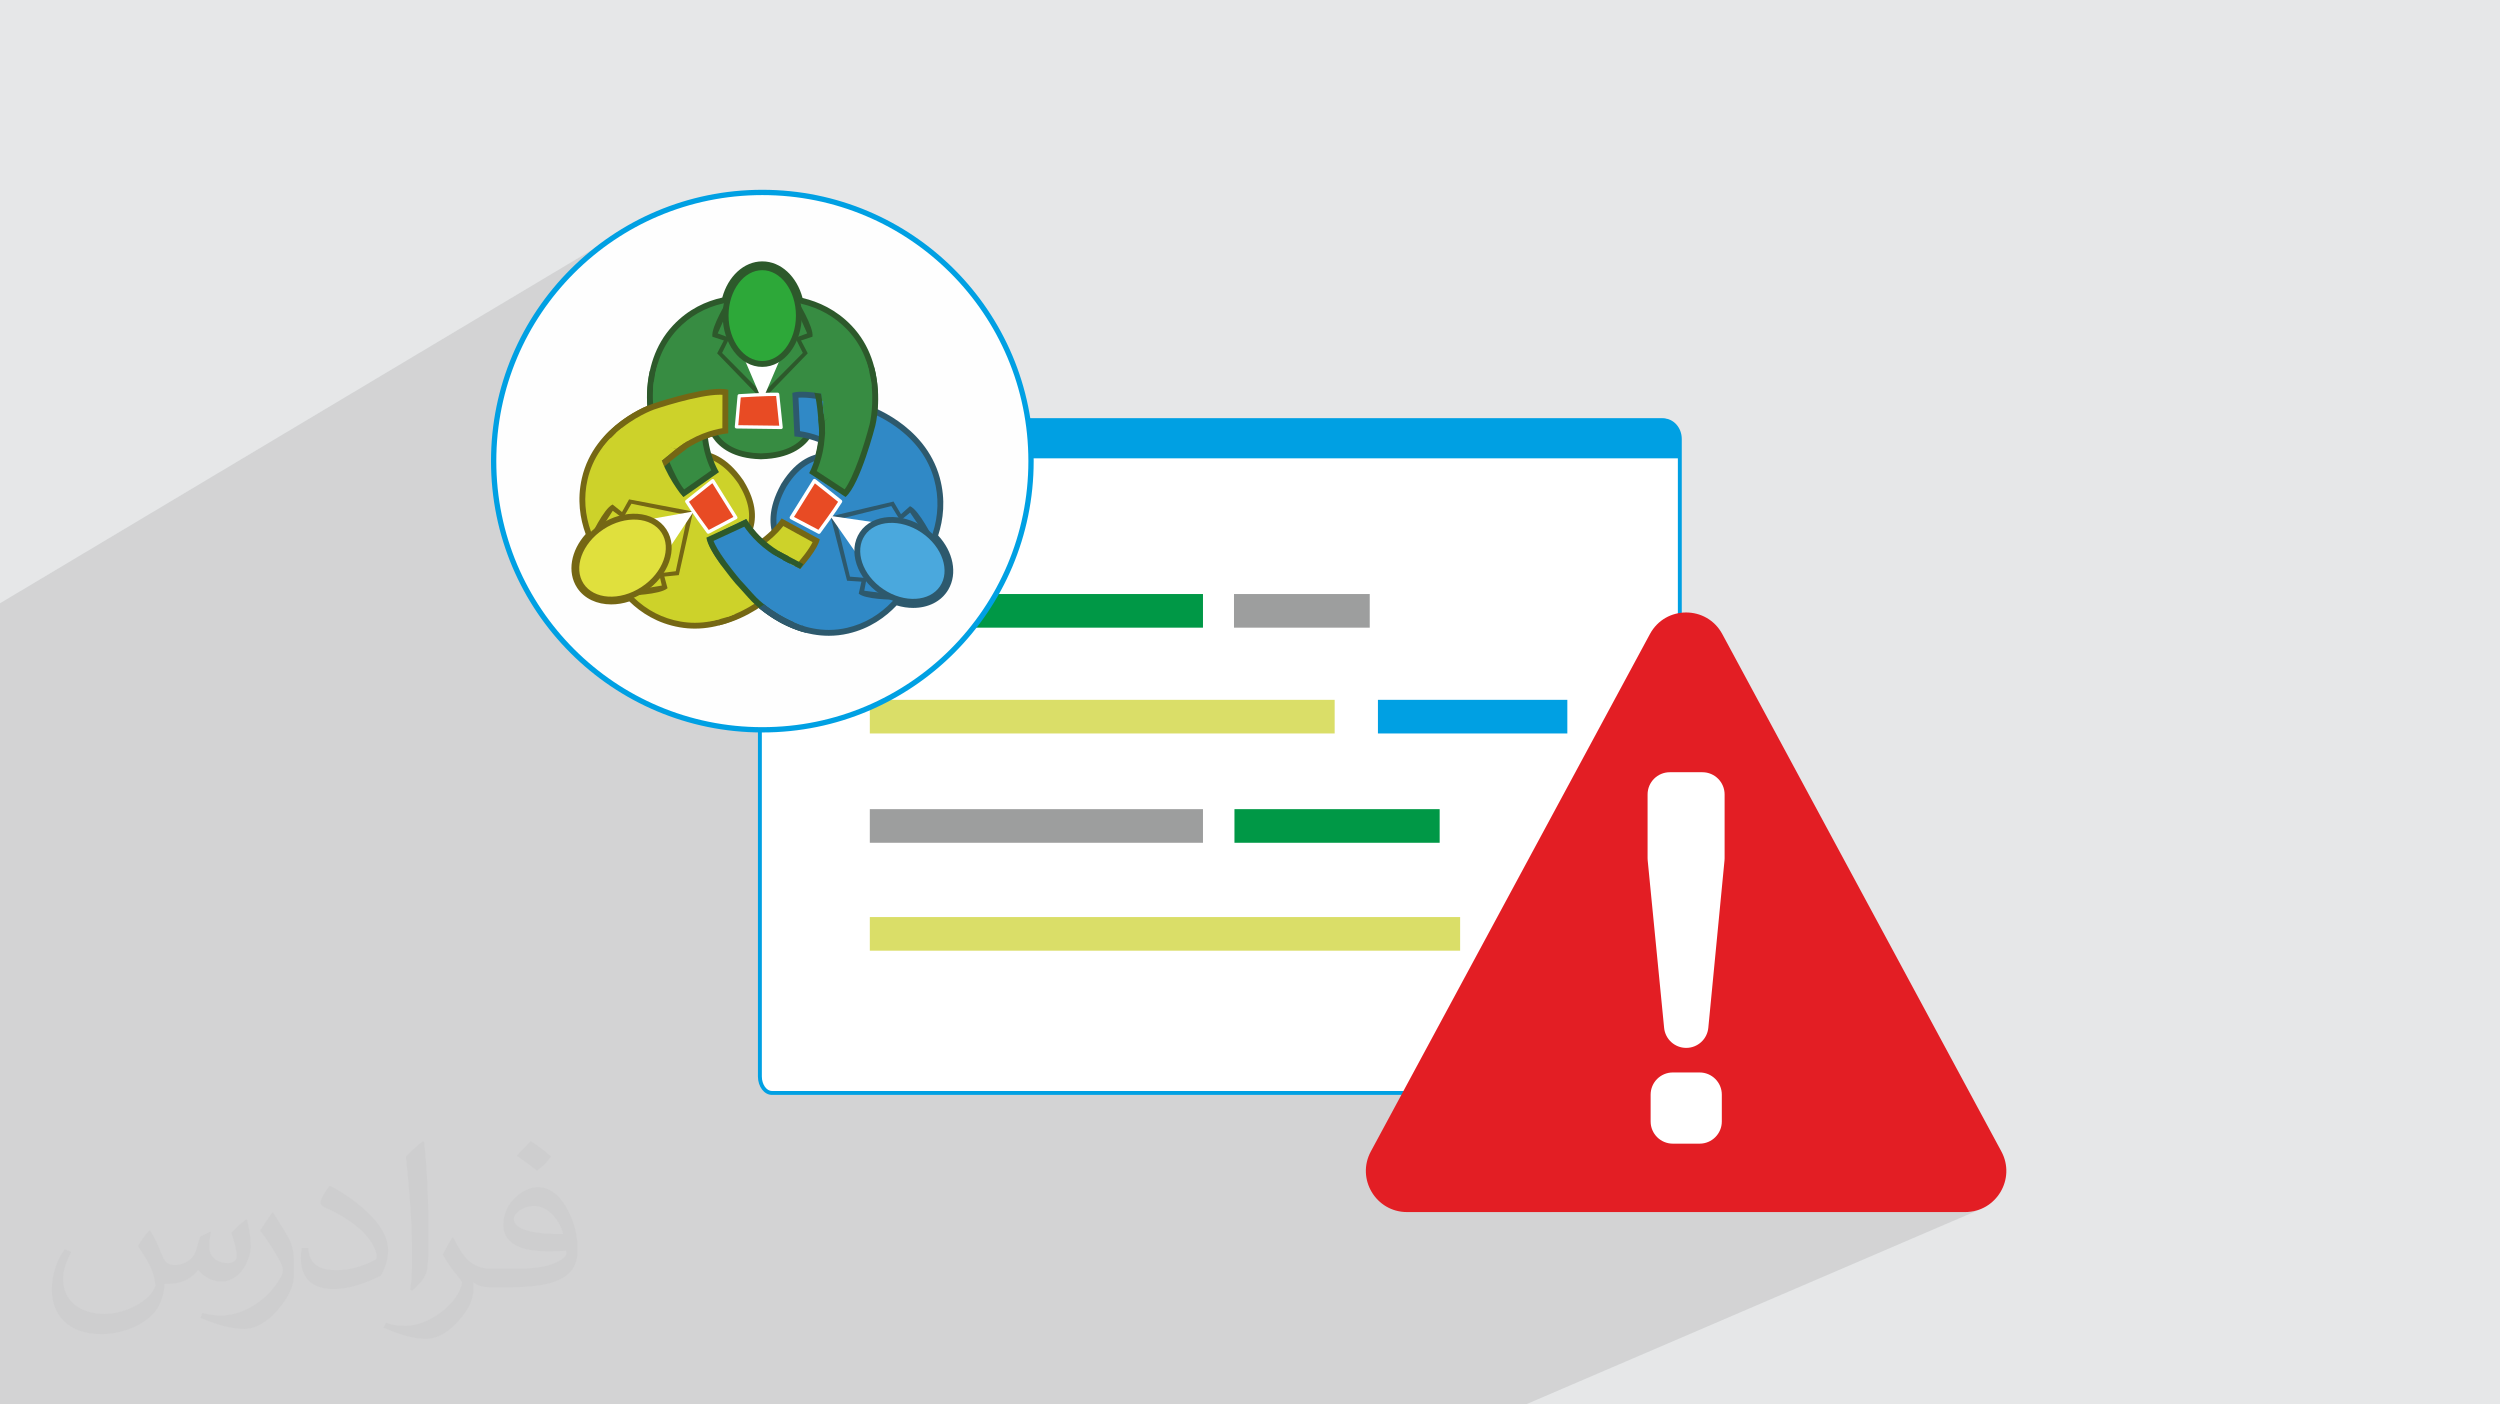 <?xml version="1.0" encoding="UTF-8"?>
<!DOCTYPE svg PUBLIC "-//W3C//DTD SVG 1.1//EN" "http://www.w3.org/Graphics/SVG/1.1/DTD/svg11.dtd">
<!-- Creator: CorelDRAW 2020 (64-Bit) -->
<svg xmlns="http://www.w3.org/2000/svg" xml:space="preserve" width="94.192mm" height="52.917mm" version="1.1" style="shape-rendering:geometricPrecision; text-rendering:geometricPrecision; image-rendering:optimizeQuality; fill-rule:evenodd; clip-rule:evenodd"
viewBox="0 0 9404.92 5283.66"
 xmlns:xlink="http://www.w3.org/1999/xlink"
 xmlns:xodm="http://www.corel.com/coreldraw/odm/2003">
 <defs>
  <style type="text/css">
   <![CDATA[
    .str0 {stroke:#00A0E3;stroke-width:19.97;stroke-miterlimit:22.926}
    .fil13 {fill:none}
    .fil12 {fill:#FEFEFE}
    .fil10 {fill:#9D9E9E}
    .fil7 {fill:#9D9E9E}
    .fil9 {fill:#00A0E3}
    .fil6 {fill:#009846}
    .fil24 {fill:#2D596D}
    .fil25 {fill:#3089C6}
    .fil8 {fill:#DADE68}
    .fil0 {fill:#E6E7E8}
    .fil5 {fill:#FEFEFE;fill-rule:nonzero}
    .fil11 {fill:#E31E24;fill-rule:nonzero}
    .fil4 {fill:#00A0E3;fill-rule:nonzero}
    .fil17 {fill:#2D592B;fill-rule:nonzero}
    .fil20 {fill:#2D596D;fill-rule:nonzero}
    .fil18 {fill:#2DA839;fill-rule:nonzero}
    .fil19 {fill:#3089C6;fill-rule:nonzero}
    .fil16 {fill:#378C42;fill-rule:nonzero}
    .fil21 {fill:#4AA8DD;fill-rule:nonzero}
    .fil15 {fill:#756714;fill-rule:nonzero}
    .fil14 {fill:#CDD22A;fill-rule:nonzero}
    .fil22 {fill:#E0E03D;fill-rule:nonzero}
    .fil23 {fill:#E84B24;fill-rule:nonzero}
    .fil3 {fill:white;fill-rule:nonzero}
    .fil2 {fill:#373435;fill-opacity:0.031}
    .fil1 {fill:#2B2A29;fill-opacity:0.102}
   ]]>
  </style>
 </defs>
 <g id="Layer_x0020_1">
  <polygon class="fil0" points="-0,0 9404.92,0 9404.92,5283.66 -0,5283.66 "/>
  <polygon class="fil1" points="367.46,5283.66 342.4,5283.66 300.97,5283.66 78.24,5283.66 17.6,5283.66 -0,5283.66 -0,5254.23 -0,5182.86 -0,5118.32 -0,5006.23 -0,4972.11 -0,4909.96 -0,4896.94 -0,4833.7 -0,4749.31 -0,4723.36 -0,4665.9 -0,4612.23 -0,4404.57 -0,4375.52 -0,4163 -0,4151.8 -0,4151.09 -0,4143.48 -0,4140.45 -0,4139.76 -0,4135.61 -0,4131.28 -0,4128.43 -0,4124.17 -0,4122.03 -0,4117.01 -0,4110.7 -0,4102.23 -0,4099.28 -0,4098.08 -0,4094.24 -0,4092.22 -0,4090.84 -0,4085.07 -0,4080.61 -0,4079.49 -0,4070.42 -0,4070.41 -0,4047.67 -0,4038.34 -0,4032.35 -0,4029.9 -0,4027.7 -0,4019.18 -0,4018.4 -0,4013.7 -0,4012.84 -0,4012.83 -0,4007.7 -0,4000.14 -0,3997.21 -0,3995.95 -0,3994.7 -0,3994.22 -0,3993.33 -0,3992.08 -0,3972.35 -0,3966.93 -0,3953.21 -0,3946.67 -0,3944.66 -0,3941.04 -0,3924.52 -0,3917.07 -0,3912.26 -0,3903.63 -0,3900.32 -0,3888.12 -0,3887.99 -0,3887.97 -0,3887.38 -0,3854.78 -0,3850.85 -0,3850.56 -0,3843.1 -0,3838.88 -0,3837.34 -0,3831.54 -0,3831.04 -0,3831.02 -0,3829.91 -0,3828.4 -0,3827.82 -0,3826.86 -0,3823.73 -0,3822.46 -0,3820 -0,3817.15 -0,3811.78 -0,3810.86 -0,3809.62 -0,3808.09 -0,3806.51 -0,3804.62 -0,3799.32 -0,3796.19 -0,3792.7 -0,3792.69 -0,3792.6 -0,3792.56 -0,3788.9 -0,3783.4 -0,3781.14 -0,3777.13 -0,3769.7 -0,3765.51 -0,3760.07 -0,3751.07 -0,3748.2 -0,3747.88 -0,3743.86 -0,3742.72 -0,3742.57 -0,3742.13 -0,3742.12 -0,3741.53 -0,3741.18 -0,3739.4 -0,3737.71 -0,3733.8 -0,3733.38 -0,3733.36 -0,3732.88 -0,3730.93 -0,3730.75 -0,3727.98 -0,3727.89 -0,3722.63 -0,3721.63 -0,3717.54 -0,3715.01 -0,3712.67 -0,3711.94 -0,3707.74 -0,3705.67 -0,3705.66 -0,3701.17 -0,3696.77 -0,3696.75 -0,3694.14 -0,3671.31 -0,3668.3 -0,3653.48 -0,3653.46 -0,3649.77 -0,3649.57 -0,3647.28 -0,3646.35 -0,3646.14 -0,3643.98 -0,3643.94 -0,3643.9 -0,3643.42 -0,3643.3 -0,3638.7 -0,3638.24 -0,3638.11 -0,3637.93 -0,3637.84 -0,3637.45 -0,3637.36 -0,3637.28 -0,3636.92 -0,3636.71 -0,3636.67 -0,3635.83 -0,3635.66 -0,3634.71 -0,3634.01 -0,3633.93 -0,3632.3 -0,3631.64 -0,3631.17 -0,3630.41 -0,3629.84 -0,3628.76 -0,3626.8 -0,3626.41 -0,3626.39 -0,3625.48 -0,3623.02 -0,3623 -0,3622.97 -0,3622.35 -0,3619.36 -0,3617.67 -0,3616.69 -0,3614.47 -0,3613.87 -0,3613.5 -0,3610.03 -0,3609.78 -0,3607.86 -0,3605.04 -0,3603.2 -0,3603.17 -0,3602.06 -0,3594.76 -0,3594.24 -0,3590.44 -0,3589.35 -0,3588.79 -0,3587.04 -0,3585.37 -0,3578.4 -0,3577.67 -0,3577.61 -0,3574.69 -0,3572.77 -0,3572.73 -0,3570.7 -0,3569.41 -0,3566.64 -0,3565.8 -0,3562.33 -0,3558.58 -0,3558.31 -0,3554.87 -0,3545.58 -0,3543.02 -0,3540.23 -0,3536.31 -0,3533.64 -0,3532.77 -0,3530.34 -0,3524.07 -0,3522.59 -0,3522.15 -0,3521.79 -0,3521.78 -0,3521 -0,3520.81 -0,3520.8 -0,3520.33 -0,3519.66 -0,3517.64 -0,3513.26 -0,3511.94 -0,3511.52 -0,3510.98 -0,3509.72 -0,3508.44 -0,3502.53 -0,3502.52 -0,3499.86 -0,3499.45 -0,3499.4 -0,3495.88 -0,3495.11 -0,3493.3 -0,3489.05 -0,3488.12 -0,3486.21 -0,3483.22 -0,3483.21 -0,3478.82 -0,3478.08 -0,3477.28 -0,3476.62 -0,3476.06 -0,3469.41 -0,3466.46 -0,3465.87 -0,3465.74 -0,3451.85 -0,3451.13 -0,3449.14 -0,3448.32 -0,3443.68 -0,3440.43 -0,3439.58 -0,3432.46 -0,3429.4 -0,3428.64 -0,3427.84 -0,3427.77 -0,3414.17 -0,3412.66 -0,3409.05 -0,3405.06 -0,3402.78 -0,3402.76 -0,3402.15 -0,3401.21 -0,3399.53 -0,3388.82 -0,3385.65 -0,3385.45 -0,3384.46 -0,3383.97 -0,3383.52 -0,3382.52 -0,3382.09 -0,3381.37 -0,3381.36 -0,3380.63 -0,3379.84 -0,3378.36 -0,3378.34 -0,3375.92 -0,3369.7 -0,3364.13 -0,3360.19 -0,3358.48 -0,3356.55 -0,3350.02 -0,3349.84 -0,3349.83 -0,3349.56 -0,3349.54 -0,3344.24 -0,3344.11 -0,3344.06 -0,3343.8 -0,3337.21 -0,3336.71 -0,3335.01 -0,3334.05 -0,3333.78 -0,3333.23 -0,3332.38 -0,3331.83 -0,3331.11 -0,3330.64 -0,3327.35 -0,3325.38 -0,3322.84 -0,3322.12 -0,3319.85 -0,3319.1 -0,3316.22 -0,3316.14 -0,3314.14 -0,3313.95 -0,3309.67 -0,3309.5 -0,3308.62 -0,3305.22 -0,3300.44 -0,3299.58 -0,3299.36 -0,3298.12 -0,3297.45 -0,3296.78 -0,3296.18 -0,3296 -0,3295.23 -0,3289.77 -0,3286.58 -0,3284.15 -0,3283.88 -0,3283.63 -0,3279.53 -0,3278.68 -0,3278.65 -0,3278.11 -0,3277.6 -0,3276.6 -0,3276.55 -0,3276.54 -0,3276.02 -0,3273.46 -0,3272.01 -0,3269.21 -0,3266.69 -0,3265.08 -0,3264.15 -0,3262.69 -0,3262.53 -0,3261.27 -0,3261.26 -0,3259.89 -0,3257.07 -0,3257.02 -0,3252.88 -0,3252.86 -0,3252.85 -0,3252.29 -0,3248.62 -0,3246.91 -0,3245.32 -0,3245.3 -0,3242.41 -0,3238.75 -0,3238.49 -0,3237.68 -0,3234.91 -0,3234.83 -0,3234.8 -0,3230 -0,3229.01 -0,3227.01 -0,3226.58 -0,3223.31 -0,3222.47 -0,3222.46 -0,3221.73 -0,3217.53 -0,3217.52 -0,3209.9 -0,3209.87 -0,3207.65 -0,3207.43 -0,3203.6 -0,3189.62 -0,3188.84 -0,3188.71 -0,3188.07 -0,3188 -0,3187.75 -0,3187.44 -0,3186.91 -0,3184.94 -0,3180.19 -0,3178.94 -0,3178.37 -0,3177.86 -0,3174.94 -0,3173.85 -0,3172.48 -0,3172.42 -0,3166.79 -0,3165.18 -0,3164.38 -0,3161.62 -0,3161.11 -0,3160.24 -0,3159.77 -0,3159.26 -0,3158.82 -0,3157.87 -0,3157.84 -0,3156.76 -0,3154.1 -0,3153.22 -0,3152.56 -0,3151.06 -0,3150.84 -0,3149.95 -0,3149.75 -0,3149.72 -0,3149.6 -0,3149.59 -0,3149.46 -0,3147.2 -0,3147.05 -0,3145.95 -0,3144.85 -0,3143.06 -0,3141.18 -0,3139.96 -0,3139.95 -0,3139.94 -0,3136.11 -0,3136.1 -0,3135.41 -0,3135.22 -0,3134.25 -0,3133.47 -0,3123.89 -0,3115.54 -0,3098.18 -0,3095.22 -0,3094.51 -0,3093.32 -0,3088.8 -0,3087.91 -0,3080.28 -0,3077.92 -0,3077.71 -0,3076.47 -0,3076.16 -0,3074.28 -0,3074.25 -0,3073.99 -0,3073.62 -0,3069.05 -0,3064.69 -0,3064.42 -0,3061.46 -0,3059.09 -0,3043.46 -0,3042.51 -0,3041.87 -0,3040.19 -0,3038.12 -0,3036.87 -0,3036.82 -0,3036.2 -0,3030.82 -0,3029.51 -0,3029.27 -0,3027.92 -0,3025.85 -0,3021.28 -0,3019.61 -0,3019.11 -0,3017.71 -0,3017.69 -0,3016.41 -0,3011.47 -0,3005.5 -0,3004.76 -0,2999.32 -0,2990.86 -0,2985.6 -0,2958.02 -0,2957.85 -0,2957.15 -0,2952.12 -0,2952.07 -0,2951.6 -0,2946.18 -0,2940.19 -0,2939.76 -0,2933.7 -0,2928.27 -0,2927.63 -0,2921.52 -0,2921.5 -0,2921.27 -0,2916.44 -0,2913.54 -0,2908.89 -0,2888.75 -0,2886.26 -0,2885.21 -0,2868.2 -0,2863.54 -0,2863.53 -0,2862.03 -0,2860.82 -0,2860.81 -0,2857.53 -0,2837.01 -0,2821.48 -0,2814.27 -0,2814.26 -0,2807.96 -0,2807.95 -0,2802.27 -0,2794.83 -0,2780.69 -0,2768.85 -0,2764.08 -0,2763.87 -0,2729.08 -0,2727.97 -0,2724.3 -0,2717.29 -0,2713.89 -0,2713.74 -0,2710.07 -0,2705.42 -0,2698.18 -0,2688.69 -0,2686.3 -0,2681.46 -0,2681.44 -0,2677.26 -0,2666.94 -0,2665.86 -0,2665.47 -0,2661.15 -0,2661.12 -0,2654.18 -0,2653.71 -0,2642.31 -0,2269.48 2343.75,870.25 2302.73,896.54 2263.1,924.73 2224.92,954.73 2188.25,986.51 2153.14,1019.98 2119.67,1055.08 2087.91,1091.76 2057.89,1129.94 2029.72,1169.57 2003.43,1210.58 1979.08,1252.91 1956.77,1296.5 1936.52,1341.27 1918.43,1387.17 1902.53,1434.14 1888.91,1482.11 1877.63,1531.01 1875.28,1544.14 2806.32,998.92 2817.92,993.43 2829.93,989.06 2842.3,985.89 2854.99,983.94 2867.98,983.28 2868.01,983.29 2881.07,983.96 2893.85,985.93 2906.29,989.14 2918.36,993.56 2930.01,999.12 2941.22,1005.77 2951.92,1013.47 2962.09,1022.15 2971.68,1031.77 2980.65,1042.27 2988.96,1053.61 2996.57,1065.74 3003.44,1078.6 3009.53,1092.13 3014.8,1106.29 3019.2,1121.01 3030.44,1123.82 3041.83,1127.01 3053.34,1130.62 3064.93,1134.65 3076.6,1139.14 3088.31,1144.1 3100.05,1149.55 3111.78,1155.51 3123.49,1162.02 3135.15,1169.08 3146.75,1176.72 3158.24,1184.97 3169.61,1193.83 3180.83,1203.34 3191.9,1213.51 3202.77,1224.37 3215.84,1238.76 3227.76,1253.52 3238.61,1268.57 3248.41,1283.87 3257.22,1299.35 3265.08,1314.99 3272.04,1330.71 3278.14,1346.45 3283.44,1362.18 3287.99,1377.83 3291.83,1393.37 3293.54,1401.72 3293.9,1403.2 3294.39,1405.83 3294.99,1408.73 3295.54,1411.99 3297.82,1424.18 3300.63,1444.66 3302.46,1464.48 3303.44,1483.51 3303.68,1501.63 3303.31,1518.66 3302.45,1534.5 3301.99,1540.01 3315.96,1546.73 3335.38,1557.05 3356.55,1569.57 3378.92,1584.38 3384.82,1588.78 6257.38,1588.78 6268.38,1590.06 6278.63,1593.72 6287.92,1599.5 6296.02,1607.15 6302.7,1616.42 6307.75,1627.06 6310.95,1638.81 6312.05,1651.41 6312.05,1724.24 6314.62,1724.24 6312.05,1725.56 6312.05,2905.09 6404.42,2905.09 6421.26,2906.79 6436.93,2911.65 6451.11,2919.35 6463.47,2929.55 6473.67,2941.91 6481.38,2956.09 6486.24,2971.77 6487.94,2988.61 6487.94,3228.93 6487.93,3229.94 6487.92,3230.95 6487.89,3231.96 6487.84,3232.97 6487.79,3233.97 6487.72,3234.97 6487.64,3235.98 6487.55,3236.98 6426.62,3866.64 6423.63,3882.17 6417.93,3896.49 6409.84,3909.33 6399.63,3920.43 6387.6,3929.52 6374.04,3936.34 6312.05,3964.67 6312.05,4034.56 6393.93,4034.56 6410.76,4036.26 6426.44,4041.12 6440.63,4048.83 6452.99,4059.02 6463.19,4071.39 6470.88,4085.57 6475.75,4101.25 6477.44,4118.09 6477.44,4218.87 6475.75,4235.71 6470.88,4251.38 6463.19,4265.57 6452.99,4277.93 6440.63,4288.13 6426.44,4295.84 5836.21,4559.75 7392.95,4559.75 7414.38,4558.32 7434.68,4554.18 7453.75,4547.53 5739.51,5283.66 5708.53,5283.66 4217.22,5283.66 4103.43,5283.66 3893.54,5283.66 3713.26,5283.66 3705.33,5283.66 3696.98,5283.66 3680.03,5283.66 3677.03,5283.66 3670.58,5283.66 3643.77,5283.66 3598.82,5283.66 3550.08,5283.66 3533.24,5283.66 3425.45,5283.66 3333.38,5283.66 3092.8,5283.66 2164.75,5283.66 2149.98,5283.66 1913.14,5283.66 1704.55,5283.66 1674.39,5283.66 1479.42,5283.66 1372.14,5283.66 1355.56,5283.66 776.8,5283.66 557.36,5283.66 555.74,5283.66 525.22,5283.66 395.98,5283.66 378.82,5283.66 "/>
  <path class="fil2" d="M564.26 4628.75c17.95,27.21 29.6,53.36 40.96,82.43 8.45,16.91 12.93,48.09 52.57,48.09 11.61,0 28.28,-3.42 43.06,-11.61 16.63,-8.73 29.32,-21.94 35.94,-42l15.85 -53.36 38.57 -19.02 2.64 2.64c-5.27,20.09 -6.59,39.36 -6.59,54.43 0,44.63 38.57,61.56 69.22,61.56 17.95,0 34.09,-8.73 34.09,-25.11 0,-21.13 -8.98,-57.06 -20.62,-89.29 17.95,-17.95 35.94,-35.94 56.53,-50.47l3.17 1.6c8.98,38.04 14,75.56 14,100.66 0,24.57 -10.83,51.79 -19.81,69.49 -18.49,34.87 -51.25,62.62 -90.87,62.62 -30.1,0 -63.65,-15.07 -86.66,-43.06l-1.32 0c-21.66,26.96 -55.22,51.25 -108.86,51.25l-16.63 0c-2.64,35.41 -10.29,60.49 -21.94,82.95 -31.95,62.34 -126.81,106.47 -216.1,106.47 -124.17,0 -186.51,-71.59 -186.51,-166.96 0,-58.91 19.27,-113.6 48.88,-152.42l24.29 10.04c-18.49,35.41 -30.91,68.68 -30.91,101.45 0,89.29 72.66,131.83 156.4,131.83 77.68,0 173.83,-49.41 191.28,-106.72 -6.59,-62.62 -30.1,-91.93 -66.04,-148.99 10.83,-19.02 24.83,-38.04 42.28,-58.38l3.17 0 0 0 0 0 -0.02 -0.09zm1432.14 -336.04c26.15,16.39 51.79,35.66 76.87,57.85 -14,19.81 -31.45,37.79 -53.11,53.64 -25.11,-20.34 -50.19,-37.79 -75.84,-56.27 17.42,-19.55 34.62,-38.29 52.04,-55.22l0 0 0 0 0 0 0 0 0 0 0.03 0zm13.47 244.11c-42.28,0 -76.87,27.75 -76.87,48.34 0,44.13 84.53,57.85 185.72,57.31 -12.68,-51.79 -57.06,-105.68 -108.86,-105.68l0.01 0.03zm-94.86 236.19c54.96,0 103.04,-1.6 139.74,-10.83 40.96,-10.29 75.56,-30.91 75.56,-45.17 0,-3.7 0,-8.19 -1.32,-11.89 -22.98,2.11 -49.41,2.11 -72.38,2.11 -74.49,0 -131.55,-16.91 -154.02,-58.66 -5.55,-11.61 -9.51,-24.57 -9.51,-39.36 0,-40.43 17.42,-79.79 48.09,-107 25.61,-22.45 53.89,-36.44 82.67,-36.44 52.04,0 93.51,41.75 122.57,107.54 15.85,35.94 26.68,77.4 26.68,129.72 0,34.87 -9.51,64.19 -31.17,85.85 -40.43,39.11 -114.92,53.89 -229.04,53.89l-51.79 0 0 0 -13.47 0c-28.28,0 -48.62,-5.02 -64.72,-17.42l-2.64 0c0.79,6.59 1.32,12.93 1.32,19.02 0,25.61 -8.45,58.38 -25.61,84.53 -50.72,75.3 -105.68,108.04 -153.24,108.04 -48.09,0 -107,-18.49 -160.11,-42.54l9.51 -18.49c17.17,7.13 40.96,11.89 73.7,11.89 85.85,0 198.66,-82.43 212.66,-163 -3.17,-6.59 -8.98,-15.32 -17.17,-24.57 -25.11,-29.85 -40.96,-54.68 -55.75,-80.83 12.68,-25.11 24.29,-45.17 35.13,-63.4l4.49 -0.53c36.72,74.77 69.99,117.55 144.23,117.55l11.61 0 0 0 53.89 0 0 0 0 0 0 0 0 0 0 0 0.09 0.01zm-371.98 79c6.34,-34.34 6.87,-72.91 6.87,-108.86l0 -53.36c0,-99.6 -12.68,-244.36 -22.98,-338.68 17.95,-19.27 43.06,-42 62.87,-57.31l5.81 1.6c13.47,118.62 16.63,256 16.63,383.06 0,33.3 -1.32,65.79 -4.49,89.55 -1.85,30.1 -19.27,52.83 -56.53,87.7l-8.19 -3.7zm-382.8 -157.19c1.85,46.77 24.83,83.49 105.15,83.49 49.93,0 92.19,-12.93 138.96,-35.13 8.45,-3.7 12.93,-8.73 12.93,-12.93 0,-29.32 -22.45,-68.15 -60.23,-103.55 -36.72,-33.3 -85.34,-62.62 -130.76,-82.18 -15.6,-6.59 -20.62,-13.47 -20.62,-20.09 0,-13.47 17.95,-41.75 32.77,-62.09l5.02 -0.53c52.04,27.21 110.17,67.64 153.24,112.53 39.11,41.47 63.4,83.49 63.4,129.19 0,33.81 -10.29,65.51 -26.96,95.11 -57.06,28.79 -117.83,50.72 -178.06,50.72 -73.17,0 -123.1,-34.34 -123.1,-114.92 0,-8.73 0,-22.19 3.17,-39.64l25.11 0 0 0 0 0 0 0 0 0 0 0 -0.02 0zm-132.37 -132.9l45.45 73.45c16.63,27.21 32.23,56.81 32.23,103.55l0 59.7c0,48.34 -30.91,100.13 -80.83,151.38 -39.11,34.62 -73.7,49.41 -105.68,49.41 -47.55,0 -101.98,-14.79 -164.85,-41.75l7.13 -18.49c19.81,5.27 42.79,9.77 71.06,9.77 90.36,-0.53 182.8,-66.57 225.08,-147.15 5.02,-9.26 6.87,-17.95 6.87,-24.04 0,-9.26 -5.02,-19.55 -8.98,-28.79 -22.98,-43.31 -48.62,-82.95 -76.87,-119.68 14.79,-23.25 29.6,-45.7 45.7,-67.9l3.7 0.53 0 0 0 0 0 0 0 0 0 0 -0.02 0.01z"/>
  <path class="fil3" d="M6314.62 1706.94l0 2335.5c0,34.07 -20.33,61.79 -45.34,61.79l-3370.14 0c-24.92,0 -45.26,-27.72 -45.26,-61.79l0 -2335.5 3460.74 0z"/>
  <path class="fil4" d="M6314.62 1644.05l0 80.19 -3460.74 0 0 -80.19c0,-38.7 27.78,-69.98 62.04,-69.98l3336.66 0c34.27,0 62.05,31.28 62.05,69.98z"/>
  <path class="fil5" d="M3112.12 1649.15c0,15.22 -12.34,27.56 -27.56,27.56 -15.21,0 -27.56,-12.34 -27.56,-27.56 0,-15.23 12.35,-27.56 27.56,-27.56 15.22,0 27.56,12.33 27.56,27.56z"/>
  <path class="fil5" d="M3214.27 1649.15c0,15.22 -12.33,27.56 -27.55,27.56 -15.23,0 -27.56,-12.34 -27.56,-27.56 0,-15.23 12.33,-27.56 27.56,-27.56 15.22,0 27.55,12.33 27.55,27.56z"/>
  <path class="fil4" d="M2920.72 1588.78c-30.15,0 -54.68,28.1 -54.68,62.63l0 2398.4c0,29.49 17.35,54.42 37.9,54.42l3370.13 0c20.95,0 37.98,-24.41 37.98,-54.42l0 -2398.4c0,-34.53 -24.53,-62.63 -54.68,-62.63l-3336.66 0zm3353.35 2530.15l-3370.13 0c-29.03,0 -52.62,-31 -52.62,-69.13l0 -2398.4c0,-42.65 31.11,-77.34 69.39,-77.34l3336.66 0c38.26,0 69.39,34.7 69.39,77.34l0 2398.4c0,38.12 -23.65,69.13 -52.7,69.13z"/>
  <rect class="fil6" x="3272.24" y="2234.72" width="1253.33" height="126.52"/>
  <rect class="fil7" x="4642.24" y="2234.72" width="510.69" height="126.52"/>
  <rect class="fil8" x="3272.24" y="2632.75" width="1748.71" height="126.52"/>
  <rect class="fil9" x="5183.73" y="2632.75" width="712.54" height="126.52"/>
  <rect class="fil10" x="3272.24" y="3043.96" width="1253.33" height="126.52"/>
  <rect class="fil8" x="3272.24" y="3449.9" width="2220.74" height="126.52"/>
  <path class="fil11" d="M7392.95 4559.75l-2099.78 0c-117.07,0 -191.7,-125.04 -136.11,-228.08l1049.88 -1946.33c58.43,-108.32 213.82,-108.32 272.25,0l1049.89 1946.33c55.58,103.04 -19.05,228.08 -136.12,228.08z"/>
  <path class="fil3" d="M6209.62 4218.87l0 -100.79c0,-46.13 37.39,-83.52 83.52,-83.52l100.79 0c46.14,0 83.51,37.39 83.51,83.52l0 100.79c0,46.13 -37.37,83.52 -83.51,83.52l-100.79 0c-46.13,0 -83.52,-37.39 -83.52,-83.52zm50.75 -352.13l-61.79 -629.71c-0.28,-2.72 -0.41,-5.43 -0.41,-8.16l0 -240.28c0,-46.13 37.4,-83.51 83.51,-83.51l122.73 0c46.12,0 83.51,37.38 83.51,83.51l0 240.33c0,2.7 -0.13,5.38 -0.39,8.05l-60.93 629.66c-4.14,42.82 -40.13,75.48 -83.13,75.48 -42.96,0 -78.92,-32.6 -83.11,-75.37z"/>
  <circle class="fil12 str0" cx="2867.89" cy="1734.72" r="1010.8"/>
  <line class="fil13" x1="3288.74" y1="1381.87" x2="3288.74" y2= "1381.87" />
  <line class="fil13" x1="3361.39" y1="1886.77" x2="3361.39" y2= "1886.77" />
  <line class="fil13" x1="3063.16" y1="1477.61" x2="3063.16" y2= "1477.61" />
  <line class="fil13" x1="2998.62" y1="1127.82" x2="2998.62" y2= "1127.82" />
  <line class="fil13" x1="3119.62" y1="1923.09" x2="3119.62" y2= "1923.09" />
  <line class="fil13" x1="3016.65" y1="1473.59" x2="3016.65" y2= "1473.59" />
  <line class="fil13" x1="2867.98" y1="983.28" x2="2867.98" y2= "983.28" />
  <line class="fil13" x1="2705.8" y1="1484.95" x2="2705.8" y2= "1484.95" />
  <line class="fil13" x1="2737.92" y1="1127.82" x2="2737.92" y2= "1127.82" />
  <line class="fil13" x1="2940.31" y1="1950.15" x2="2940.31" y2= "1950.15" />
  <line class="fil13" x1="2708.24" y1="1462.86" x2="2708.24" y2= "1462.86" />
  <line class="fil13" x1="2737.92" y1="1127.82" x2="2737.92" y2= "1127.82" />
  <line class="fil13" x1="2808.36" y1="1952.77" x2="2808.36" y2= "1952.77" />
  <line class="fil13" x1="2929.08" y1="2073.1" x2="2929.08" y2= "2073.1" />
  <line class="fil13" x1="2705.8" y1="1462.86" x2="2705.8" y2= "1462.86" />
  <line class="fil13" x1="3117.91" y1="2380.75" x2="3117.91" y2= "2380.75" />
  <line class="fil13" x1="3117.91" y1="2380.75" x2="3117.91" y2= "2380.75" />
  <line class="fil13" x1="3117.91" y1="2380.75" x2="3117.91" y2= "2380.75" />
  <line class="fil13" x1="2737.92" y1="1127.82" x2="2737.92" y2= "1127.82" />
  <line class="fil13" x1="2589.93" y1="1658.56" x2="2589.93" y2= "1658.56" />
  <line class="fil13" x1="2589.93" y1="1658.56" x2="2589.93" y2= "1658.56" />
  <line class="fil13" x1="2589.93" y1="1658.56" x2="2589.93" y2= "1658.56" />
  <line class="fil13" x1="3117.91" y1="2380.75" x2="3117.91" y2= "2380.75" />
  <line class="fil13" x1="2611.77" y1="1905.07" x2="2611.77" y2= "1905.07" />
  <line class="fil13" x1="2611.77" y1="1905.07" x2="2611.77" y2= "1905.07" />
  <line class="fil13" x1="2444.51" y1="1395.61" x2="2444.51" y2= "1395.61" />
  <line class="fil13" x1="2611.77" y1="1905.07" x2="2611.77" y2= "1905.07" />
  <line class="fil13" x1="2366.57" y1="1878.6" x2="2366.57" y2= "1878.6" />
  <line class="fil13" x1="2614.29" y1="2353.75" x2="2614.29" y2= "2353.75" />
  <path class="fil14" d="M2614.29 2353.75c-18.48,0 -37.08,-1.61 -55.32,-4.73 -69.74,-12.07 -131.54,-43.82 -183.59,-94.48 -2.09,-2.07 -4.87,-3.12 -7.71,-3.12 -1.15,0 -2.31,0.19 -3.44,0.53 -21.65,7.11 -43.49,10.69 -64.94,10.69 -51.59,0 -94.97,-20.96 -118.97,-57.55 -34.92,-53.19 -22.41,-128.98 31.17,-188.52 2.75,-3.04 3.57,-7.36 2.15,-11.16 -24.71,-67.57 -29.43,-136.15 -13.95,-203.89 44.8,-196.32 252.86,-270.18 254.99,-270.91 1.64,-0.56 166,-56.73 251.17,-56.73 7.66,0 14.4,0.48 20.14,1.36l0.04 145.02c-28.26,3.7 -108.75,19.52 -186.54,85.02 -4.43,3.7 -5.21,10.16 -1.91,14.88 2.16,2.99 5.55,4.65 9.01,4.65 1.92,0 3.87,-0.52 5.66,-1.57 0.25,-0.16 28.2,-16.36 68.52,-16.36 60.27,0 117.23,36.03 164.71,104.18 0.26,0.35 0.52,0.67 0.76,0.99 0,0 0.73,1.17 0.82,1.29l0.67 1c0.2,0.39 0.39,0.73 0.6,1.07 98.03,159.14 -10.67,240.69 -15.35,244.07 -4.66,3.37 -5.96,9.8 -2.98,14.68 2.09,3.39 5.73,5.29 9.46,5.29 1.68,0 3.35,-0.39 4.93,-1.16 17.65,-8.87 34.75,-19.14 50.93,-30.58 2,3.53 5.7,5.57 9.62,5.57 1.36,0 2.76,-0.25 4.06,-0.8l23.68 -9.41c0.84,-0.34 1.68,-0.79 2.39,-1.33l35.93 -25.98c2.87,-2.09 4.58,-5.41 4.58,-8.98l0 -35.03c2.44,-3.06 4.8,-6.15 7.06,-9.26l130.36 68.4c-41.87,77.57 -144.15,188.55 -145.23,189.72 -1.23,1.32 -125.2,132.99 -293.49,132.99 0,0.15 0,0.15 0,0.15l0 -0.01z"/>
  <path class="fil15" d="M2705.8 1484.95c3.38,0 6.42,0.09 9.09,0.26l0.04 125.6c-35.43,5.96 -110.31,25.18 -182.57,86.06 -8.81,7.43 -10.52,20.41 -3.83,29.77 4.28,6.02 11.08,9.32 17.99,9.32 3.85,0 7.73,-1.01 11.28,-3.12 0.24,-0.15 25.96,-14.83 62.94,-14.83 56.47,0 110.31,34.37 155.65,99.45 0.23,0.39 0.53,0.75 0.82,1.12l0.21 0.35c0.15,0.23 0.35,0.53 0.52,0.79l0.25 0.35c0.22,0.41 0.44,0.82 0.69,1.23 39.11,63.5 48.97,121.19 29.34,171.48 -14.74,37.69 -41.52,57.68 -41.67,57.79 -9.37,6.74 -11.99,19.53 -6.02,29.41 4.15,6.83 11.43,10.68 18.92,10.68 3.35,0 6.74,-0.76 9.92,-2.35 15.54,-7.79 30.65,-16.66 45.12,-26.43 3.19,1.7 6.78,2.63 10.47,2.63 2.72,0 5.47,-0.5 8.14,-1.56l23.68 -9.41c1.7,-0.67 3.31,-1.55 4.79,-2.63l35.93 -25.98c5.74,-4.18 9.15,-10.83 9.15,-17.89l0 -11.15 0 -18.53 111.17 58.35c-43.91,75.48 -137.11,176.6 -138.12,177.7 -0.33,0.32 -31.02,33.13 -81.78,65.35 -46.08,29.23 -118.8,64.12 -203.61,64.12 -17.86,0 -35.84,-1.55 -53.45,-4.58 -67.53,-11.64 -127.35,-42.43 -177.76,-91.46 -4.19,-4.06 -9.77,-6.26 -15.41,-6.26 -2.31,0 -4.61,0.35 -6.89,1.12 -20.57,6.71 -41.23,10.12 -61.51,10.12 -47.81,0 -87.81,-19.16 -109.73,-52.57 -32.14,-48.93 -20.02,-119.32 30.1,-175.07 5.47,-6.09 7.13,-14.68 4.33,-22.39 -24,-65.5 -28.55,-131.99 -13.59,-197.65 18.1,-79.28 64.88,-147.45 139.13,-202.59 56.35,-41.89 108.21,-60.12 108.68,-60.27 1.64,-0.73 164.3,-56.29 247.59,-56.29l0 0 0 0 -0.01 -0.04zm0 -22.1c-88.02,0 -254.75,57.34 -254.75,57.34 0,0 -215.38,73.99 -262.14,278.89 -18.44,80.83 -6.66,152.72 14.36,210.15 -55.32,61.55 -70.82,143.12 -32.17,201.97 27.1,41.25 74.99,62.56 128.23,62.56 22.24,0 45.4,-3.72 68.39,-11.23 43.78,42.6 105.61,82.95 189.4,97.39 19.54,3.38 38.66,4.89 57.21,4.89 175.39,0 301.61,-136.56 301.61,-136.56 0,0 112.76,-121.9 151.95,-201.9l-148.57 -77.97c-3.94,5.69 -8.87,12.36 -14.75,19.61l0 27.75 0 11.15 -35.93 25.98 -23.67 9.41 -5.47 -11.29c-17.3,13.15 -37.26,26.03 -60.06,37.43 0,0 123.25,-88.43 18.32,-258.83l0.13 -0.08c-0.56,-0.83 -1.11,-1.61 -1.68,-2.41 -0.52,-0.83 -1,-1.62 -1.51,-2.44l-0.13 0.09c-61.22,-87.86 -125.84,-108.91 -173.78,-108.95 -44.21,0 -74.15,17.9 -74.15,17.9 92.73,-78.05 190.43,-83.47 190.43,-83.47l-0.07 -163.87c-8.48,-2.46 -19.09,-3.53 -31.18,-3.53l0 0 -0.03 0.02z"/>
  <path class="fil16" d="M3057.4 1771.44c12.44,-25.63 43.35,-101.6 31.3,-202.57 -0.67,-5.6 -5.41,-9.74 -10.96,-9.74 -0.12,0 -0.28,0 -0.43,0 -5.74,0.22 -10.39,4.82 -10.61,10.57 -0.28,5.74 -9.04,141.44 -201.44,146.78 -0.4,0 -0.82,0.03 -1.23,0.09 0,0 -1.48,-0.05 -1.55,-0.05l-1.16 0.05c-0.41,-0.07 -0.83,-0.09 -1.23,-0.09 -79.24,-2.28 -136.24,-27.88 -169.38,-76.05 -24.5,-35.59 -26.22,-70.34 -26.22,-70.68 -0.24,-5.75 -4.87,-10.35 -10.64,-10.56 -0.12,0 -0.28,0 -0.4,0 -5.58,0 -10.33,4.19 -10.96,9.8 -11.75,101.13 18.47,177.11 30.5,202.59l-117.7 79.34c-40.73,-46.26 -85.28,-199.23 -99.65,-256.95 -0.53,-2.16 -51.62,-216.72 84.2,-362 48.35,-51.7 108.8,-85.9 179.72,-101.62 3.99,-0.88 7.19,-3.94 8.26,-7.9 20.71,-76.56 77.04,-128.04 140.12,-128.04 63.65,0 120.11,52.03 140.5,129.52 1.04,3.93 4.19,7.01 8.18,7.96 70.02,16.39 129.95,50.11 178.11,100.23 139.74,145.42 87.07,359.65 86.51,361.8 -14.75,57.83 -60.68,211.25 -102.61,257.18l-121.22 -79.67 0 0.01z"/>
  <path class="fil17" d="M2867.98 1005.38c58.52,0 110.73,48.76 129.82,121.28 2.07,7.92 8.38,14.02 16.32,15.89 67.92,15.91 126.01,48.59 172.68,97.12 56.33,58.63 87.66,135.17 93.04,227.49 4.1,70.11 -9.14,123.4 -9.26,123.94 -19.1,74.87 -59.48,198.99 -94.09,245.27l-105.07 -68.93c14.47,-32.89 39.46,-106.06 28.27,-199.87 -1.32,-11.15 -10.81,-19.48 -21.94,-19.48 -0.28,0 -0.56,0 -0.86,0.04 -11.49,0.43 -20.74,9.62 -21.25,21.16 0,0.32 -2.01,32.29 -24.91,64.73 -32.01,45.29 -87.81,69.33 -165.79,71.48 -0.47,0 -0.92,0.04 -1.36,0.09l-0.4 0c-0.16,0 -0.33,0 -0.48,0 -0.15,0 -0.32,0 -0.47,0l-0.44 0c-0.47,-0.03 -0.92,-0.07 -1.4,-0.09 -74.54,-2.16 -128.19,-25.57 -159.44,-69.59 -23.44,-33 -25.42,-66.36 -25.44,-66.56 -0.48,-11.51 -9.73,-20.73 -21.25,-21.18 -0.28,0 -0.56,0 -0.82,0 -11.17,0 -20.65,8.38 -21.94,19.54 -10.91,94.01 13.59,167.22 27.6,199.91l-101.54 68.46c-33.6,-46.69 -72.65,-170.14 -91.18,-244.75 -0.13,-0.54 -13,-53.9 -9.02,-124.12 5.23,-92.41 35.73,-169.04 90.57,-227.68 46.8,-50.04 105.37,-83.15 174.04,-98.42 8.01,-1.77 14.4,-7.86 16.55,-15.83 19.42,-71.76 71.44,-119.9 129.47,-119.9l0 0 -0.04 0zm0 -22.1c-69.95,0 -129.34,56.99 -150.81,136.21 -59.62,13.23 -127.3,42.77 -185.4,104.89 -141.72,151.56 -86.85,372.18 -86.85,372.18 0,0 54.86,221.01 108.96,268.55l133.38 -89.88c0,0 -47.77,-84.68 -33.8,-205.03 0,0 6.28,151.58 206.32,157.33l0 0.15c1,0 1.96,-0.07 2.96,-0.07 0.95,0.05 1.9,0.07 2.84,0.07l0 -0.15c205.7,-5.69 212.18,-157.37 212.18,-157.37 14.36,120.37 -34.72,205.05 -34.72,205.05l137.03 89.89c55.61,-47.56 111.96,-268.55 111.96,-268.55 0,0 56.35,-220.65 -89.24,-372.19 -57.43,-59.78 -124.01,-89.37 -183.57,-103.35 -21.09,-80.01 -80.81,-137.72 -151.19,-137.72l0 0 -0.03 -0.01z"/>
  <path class="fil16" d="M3016.08 1181.05l-0.05 -0.25c10.08,19.39 19.33,39.54 24.8,56.01l-24.75 -55.78 0 0.02z"/>
  <path class="fil17" d="M2998.62 1127.82l6.7 56.2 31.18 70.26 -44.57 16.39 28.22 56.99 -144.13 145.17 -21.53 46.84 184.24 -190.45 -25.27 -48.42 43.09 -14.03c5.93,-36.66 -57.95,-138.93 -57.95,-138.93l0 0 0.02 -0.03z"/>
  <path class="fil16" d="M2695.71 1236.85c5.47,-16.49 14.71,-36.59 24.8,-56.01l-0.04 0.25 -24.76 55.76z"/>
  <path class="fil17" d="M2737.92 1127.82l0 0 0 0zm0 0c0,0 -63.9,102.23 -57.92,138.93l43.09 14.06 -25.25 48.41 184.24 190.43 -21.53 -46.82 -144.13 -145.17 28.22 -56.99 -44.57 -16.39 31.18 -70.26 6.7 -56.2 0 0 -0.03 0.01z"/>
  <polygon class="fil3" points="2780.26,1303.43 2954.84,1303.43 2867.53,1507.75 "/>
  <ellipse class="fil18" cx="2867.53" cy="1187.27" rx="137.76" ry="181.93"/>
  <path class="fil17" d="M2994.23 1187.27c0,-47.79 -14.55,-90.9 -38.1,-121.99 -22.86,-30.2 -54.21,-48.89 -88.61,-48.89 -34.4,0 -65.74,18.69 -88.61,48.89 -23.54,31.08 -38.1,74.22 -38.1,121.99 0,47.79 14.56,90.9 38.1,121.99 22.87,30.2 54.21,48.88 88.61,48.88 34.4,0 65.74,-18.68 88.61,-48.88 23.55,-31.08 38.1,-74.22 38.1,-121.99zm-20.49 -135.29c26.3,34.77 42.6,82.59 42.6,135.3 0,52.69 -16.27,100.53 -42.6,135.29 -27,35.65 -64.54,57.69 -106.21,57.69 -41.7,0 -79.24,-22.05 -106.21,-57.69 -26.3,-34.76 -42.6,-82.59 -42.6,-135.29 0,-52.7 16.27,-100.53 42.6,-135.3 27,-35.64 64.54,-57.68 106.21,-57.68 41.7,0 79.21,22.05 106.21,57.68z"/>
  <path class="fil19" d="M3117.91 2380.75c-159.61,0 -278.54,-122.41 -279.75,-123.64 -1.51,-1.58 -145.37,-152.88 -165.66,-225.98l129.51 -63.91c15.44,24.5 63.97,91.46 155.69,134.22 1.51,0.69 3.11,1.03 4.67,1.03 3.85,0 7.58,-2.02 9.61,-5.57 2.84,-4.99 1.4,-11.35 -3.35,-14.6 -4.74,-3.27 -115.54,-82.78 -21.25,-254.05 0.19,-0.36 0.36,-0.71 0.53,-1.1 0,0 0.76,-1.23 0.83,-1.36l0.56 -1.03c0.25,-0.33 0.51,-0.67 0.73,-1.01 55.88,-89.36 117.89,-108.11 160.11,-108.11 37.54,0 64.03,14.55 64.27,14.68 1.72,0.95 3.57,1.43 5.4,1.43 3.58,0 7.09,-1.75 9.2,-4.91 3.24,-4.75 2.24,-11.19 -2.28,-14.76 -79.69,-63.65 -159.64,-77.45 -187.51,-80.4l-6.98 -145.23c6.71,-1.24 14.9,-1.88 24.4,-1.88 85.1,0 242.77,50 244.35,50.51 2.08,0.67 210.22,69.36 263.77,264.9 19.07,69.67 17.06,140.65 -5.94,211.03 -1.27,3.81 -0.32,8.01 2.39,10.96 54.45,58.7 69.21,135.27 36.79,190.58 -23.61,40.3 -68.3,63.37 -122.57,63.37 -19.45,0 -39.3,-3.04 -59,-9 -1.03,-0.32 -2.15,-0.48 -3.23,-0.48 -3,0 -5.9,1.21 -8.03,3.44 -49.78,52.54 -109.05,87.07 -176.16,102.67 -23.32,5.41 -47.23,8.17 -71.1,8.17 0,0 0,0 0,0l-0.01 0z"/>
  <path class="fil20" d="M3016.65 1495.68c83.35,0 239.42,49.47 240.97,49.98 0.49,0.15 52.3,17.09 109.78,57.62 75.71,53.41 125.06,120.62 146.72,199.68 18.51,67.53 16.55,136.4 -5.77,204.66 -2.5,7.65 -0.67,16.02 4.79,21.92 51.08,55.09 65.29,126.42 35.33,177.47 -21.6,36.81 -62.78,57.91 -113.04,57.91 -18.38,0 -37.12,-2.87 -55.8,-8.53 -2.11,-0.64 -4.26,-0.95 -6.41,-0.95 -5.97,0 -11.81,2.44 -16.04,6.89 -48.28,50.93 -105.71,84.38 -170.65,99.49 -22.52,5.26 -45.6,7.9 -68.65,7.9 -80.32,0 -149.6,-32.37 -193.54,-59.56 -48.48,-29.93 -77.9,-60.4 -78.18,-60.68 -0.36,-0.4 -39.65,-41.61 -79.73,-91.09 -51.66,-63.78 -72.32,-100.87 -80.36,-121.62l112.09 -55.29c20.56,30.05 69.71,90.32 154.86,130.02 3.04,1.42 6.22,2.09 9.39,2.09 7.7,0 15.19,-4.05 19.22,-11.13 5.68,-10 2.84,-22.65 -6.66,-29.15 -4.43,-3.1 -107.03,-77.77 -17.9,-239.66 0.21,-0.41 0.43,-0.83 0.64,-1.23l0.22 -0.37c0.15,-0.25 0.32,-0.53 0.47,-0.8l0.21 -0.4c0.28,-0.39 0.54,-0.76 0.8,-1.17 24.11,-38.55 51.3,-66.7 80.77,-83.69 22.17,-12.76 45.67,-19.22 69.95,-19.22 34.38,0 58.7,13.15 58.83,13.24 3.44,1.92 7.17,2.87 10.85,2.87 7.12,0 14.07,-3.44 18.32,-9.74 6.43,-9.53 4.47,-22.45 -4.52,-29.65 -74.07,-59.17 -148.73,-76.49 -183.8,-81.56l-6.03 -125.8c3.63,-0.28 7.9,-0.43 12.85,-0.43l0 0 0.02 -0.05zm0 -22.12c-14.14,0 -26.43,1.32 -35.88,4.39l7.86 163.98c0,0 96.3,2.98 191.17,78.78 0,0 -28.48,-16.1 -69.72,-16.1 -47.51,0 -111.96,21.33 -169.45,113.29l-0.12 -0.07c-0.5,0.88 -0.95,1.75 -1.45,2.59 -0.51,0.82 -1.01,1.61 -1.51,2.48l0.13 0.08c-100.59,182.76 24.67,268.51 24.67,268.51 -109.39,-51.01 -156.06,-138.64 -156.06,-138.64l-146.46 72.23c11.79,73.68 170.33,239.67 170.33,239.67 0,0 121.23,127.05 287.73,127.05 23.71,0 48.3,-2.59 73.62,-8.47 80.13,-18.61 139.36,-61.15 181.69,-105.84 20.97,6.35 41.95,9.48 62.19,9.48 55.78,0 105.63,-23.67 132.1,-68.82 35.89,-61.13 17.99,-143.11 -38.2,-203.67 19.35,-59.11 28.98,-133.85 6.09,-217.38 -55.84,-203.89 -271.05,-272.51 -271.05,-272.51 0,0 -159.89,-51.02 -247.7,-51.02l0 0 0.01 -0.01z"/>
  <path class="fil16" d="M3325.04 2243.45c-24.73,-1.61 -47.9,-4.51 -64.7,-8.85l63.42 8.26 1.28 0.56 0 0.03z"/>
  <path class="fil20" d="M3119.62 1923.09l67.04 261.57 53.98 3.51 -10.16 45.09c24.43,21.4 118.18,22.76 141.99,22.76 3.55,0 5.54,-0.05 5.54,-0.05l-51.08 -23.82 -75.55 -9.85 8.93 -47.61 -62.77 -5.42 -49.23 -202.59 -28.67 -43.57 0 0 -0.01 -0.02z"/>
  <path class="fil16" d="M3475.59 1985.1l-35.09 -51.81c11.29,13.6 23.76,32.61 35.2,51.89l-0.13 -0.08 0.02 0z"/>
  <path class="fil20" d="M3361.39 1886.77l-255.9 60.4 50.74 5.9 196.95 -49.26 33.84 54.74 36.75 -30.29 43.56 64.38 44.23 35.52c0,0 -53.96,-109.84 -88.08,-124l-34.01 30.21 -28.1 -47.61 0 0 0 0.01z"/>
  <polygon class="fil3" points="3341.01,1972.4 3251.53,2124.97 3123.01,1940.76 "/>
  <ellipse class="fil21" transform="matrix(0.053 -0.079 0.079 0.053 3394.74 2109.95)" rx="1463.33" ry="1908.36"/>
  <path class="fil20" d="M3466.71 2003.6c-39.5,-26.74 -83.43,-38.68 -122.54,-36.35 -38.05,2.26 -71.35,18.08 -90.89,46.95 -19.57,28.89 -21.9,65.69 -9.85,101.88 12.36,37.13 39.78,73.5 79.3,100.25 39.5,26.74 83.43,38.68 122.54,36.35 38.06,-2.24 71.35,-18.08 90.9,-46.95 19.54,-28.89 21.89,-65.69 9.84,-101.88 -12.37,-37.13 -39.78,-73.5 -79.3,-100.25zm-123.83 -58.38c43.68,-2.59 92.52,10.6 136.19,40.17 43.64,29.54 74.03,70 87.86,111.54 14.16,42.51 11.1,86.26 -12.51,121.13 -23.63,34.9 -63.09,53.99 -107.83,56.64 -43.67,2.58 -92.52,-10.61 -136.19,-40.18 -43.63,-29.53 -74.03,-69.99 -87.85,-111.54 -14.15,-42.51 -11.11,-86.23 12.51,-121.13 23.6,-34.89 63.09,-53.97 107.82,-56.63z"/>
  <path class="fil16" d="M2254.97 1978.96c10.68,-19.06 22.44,-37.86 33.22,-51.46l-33.02 51.29 -0.2 0.16 0 0.01z"/>
  <path class="fil15" d="M2366.57 1878.6l-26.59 47.68 -35.39 -28.34c-33.95,15.16 -84.34,124.68 -84.34,124.68l43.33 -36.43 41.57 -64.65 38.18 28.27 32.14 -54.87 200.47 40.82 50.95 -7.71 -260.31 -49.47 0 0 -0.02 0.02z"/>
  <path class="fil16" d="M2417.39 2225.94l60.27 -9.92c-16.78,4.47 -38.7,7.79 -60.48,10l0.21 -0.08z"/>
  <path class="fil15" d="M2611.77 1905.07l0 0 0 0zm0 0l-27.32 43.69 -42.28 200.15 -63.11 7.67 10.76 46.25 -75.84 12.48 -50.65 25.25c0,0 120.55,-2.72 147.95,-27.82l-11.9 -43.72 54.3 -5.42 58.08 -258.52 0 0 0.01 -0.01z"/>
  <polygon class="fil3" points="2486.85,2108.79 2391.06,1962.87 2609.74,1923.72 "/>
  <ellipse class="fil22" transform="matrix(0.08 -0.052 0.052 0.08 2341.89 2099.64)" rx="1954.74" ry="1480.23"/>
  <path class="fil15" d="M2488.35 2003.47c-19.34,-29.5 -53.04,-45.85 -91.83,-48.48 -39.86,-2.69 -84.98,9.09 -125.9,35.93l0 0 -0.08 0.04c-40.93,26.87 -69.68,63.59 -83.07,101.25 -13.04,36.65 -11.4,74.09 7.97,103.59 19.37,29.5 53.04,45.85 91.83,48.48 39.91,2.69 85.05,-9.09 125.99,-35.97 40.95,-26.86 69.68,-63.58 83.07,-101.26 13.04,-36.65 11.4,-74.07 -7.97,-103.6l-0.01 0.02zm-90.36 -70.47c45.57,3.08 85.46,22.77 108.84,58.4 23.36,35.6 25.59,80.01 10.28,123.01 -14.94,42.02 -46.73,82.79 -91.79,112.38 -45.05,29.59 -95.08,42.5 -139.55,39.5 -45.57,-3.08 -85.46,-22.77 -108.84,-58.39 -23.35,-35.61 -25.59,-80.01 -10.28,-123.02 14.94,-42 46.69,-82.74 91.69,-112.34l0 0 0.09 -0.04c45.05,-29.58 95.08,-42.51 139.55,-39.5l0.01 0z"/>
  <path class="fil23" d="M2780.91 1489.03c0,0 104.76,-6.7 144.47,-5.55l13 124.41 -167.9 -2.24 10.41 -116.62 0.01 0z"/>
  <path class="fil3" d="M2780.52 1482.72c0.3,-0.02 104.91,-6.69 145.04,-5.55 3.21,0.09 5.77,2.55 6.09,5.64l13.03 124.44c0.37,3.46 -2.16,6.54 -5.62,6.9 -0.35,0.05 -0.68,0.05 -1.03,0.03l-167.58 -2.24c-3.47,-0.04 -6.27,-2.89 -6.22,-6.37 0,-0.22 0.02,-0.44 0.04,-0.65l10.39 -116.45c0.28,-3.14 2.83,-5.55 5.87,-5.74l0 -0.03 -0.02 0.02zm139.19 6.93c-36.7,-0.39 -112.26,4.05 -133.01,5.32l-9.35 104.48 154.04 2.07 -11.68 -111.85 0 -0.02z"/>
  <path class="fil23" d="M2664.52 2001.7c0,0 -60.81,-82.24 -80.83,-115.41l97.79 -77.92 86.57 138.8 -103.51 54.53 -0.02 0z"/>
  <path class="fil3" d="M2659.29 2005.23c-3.42,-4.65 -61.48,-83.28 -81.01,-115.68 -1.7,-2.82 -0.95,-6.41 1.67,-8.33l97.61 -77.8c2.72,-2.18 6.7,-1.72 8.85,1.01 0.16,0.2 0.28,0.39 0.41,0.61l86.58 138.79c1.83,2.96 0.92,6.85 -2.03,8.69 -0.19,0.12 -0.39,0.23 -0.58,0.32l-103.35 54.44c-2.87,1.51 -6.37,0.59 -8.16,-2.04l0.01 0zm-67.32 -117.49c19.09,30.37 62.3,89.42 74.39,105.87l92.73 -48.84 -79.24 -127.05 -87.86 70.02 -0.02 -0.01z"/>
  <path class="fil23" d="M3080.89 2001.7c0,0 60.81,-82.24 80.84,-115.41l-97.79 -77.92 -86.58 138.8 103.51 54.53 0.02 0z"/>
  <path class="fil3" d="M3078.91 1993.04c12.36,-16.78 54.85,-74.94 73.95,-105.22l-87.18 -69.48 -78.74 126.25 92 48.46 -0.03 0zm88.59 -103.28c-19.57,32.44 -77.82,111.33 -81.05,115.72 -1.9,2.8 -5.64,3.76 -8.7,2.16l-103.95 -54.77c-3.16,-1.96 -4.13,-6.13 -2.18,-9.28l86.54 -138.72 0.49 -0.71c2.31,-2.91 6.54,-3.39 9.48,-1.08l97.57 77.75c2.79,2.03 3.59,5.89 1.8,8.92l0 0z"/>
  <path class="fil16" d="M3058.4 1776.09c12.22,-25.16 42.17,-98.76 31.92,-196.89 20.32,-18.53 111.2,-101.48 192.18,-176.46 22.73,103.43 0,194.74 -0.24,195.72 -14.75,57.84 -60.68,211.26 -102.61,257.19l-121.23 -79.56 -0.02 0z"/>
  <path class="fil17" d="M3275.41 1424.31c15.59,92.33 -3.65,170.53 -3.89,171.41 -19.09,74.9 -59.48,198.99 -94.09,245.27l-105.04 -68.93c13.86,-31.53 37.45,-100.12 29.47,-188.43 24.75,-22.61 101.13,-92.39 173.56,-159.32l0 0zm13.33 -42.47c-95.38,88.47 -210.06,192.94 -210.06,192.94 14.38,120.35 -34.73,205.03 -34.73,205.03l137.04 89.88c55.6,-47.55 111.95,-268.55 111.95,-268.55 0,0 26.76,-104.63 -4.19,-219.31l0 0 -0.01 0.01z"/>
  <path class="fil16" d="M3091.59 1606.3c-1.61,-25.19 -5.87,-81.59 -13.24,-115.26l1.21 0.2c4.95,34.98 10.67,82.51 12.66,114.91l-0.65 0.15 0.02 0z"/>
  <path class="fil17" d="M3063.16 1477.61c12.37,31.52 18.16,141.95 18.16,141.95l14.6 -2.87 6.69 26.07c6.7,-25.08 -13.23,-161.13 -13.23,-161.13l-11.65 -1.91 -14.55 -2.12 0 0 -0.02 0z"/>
  <path class="fil16" d="M3258.07 1358.62l-25.64 -27.86 -126.85 20.24 -6.69 125.36 -7.79 -2.04 -1.71 7.34 1.96 13.99 1.75 12.85 4 1.9 -1.15 21.53 5.94 51.27 177.39 -129.26c-2.78,-45.18 -21.18,-95.32 -21.18,-95.32l-0.04 0z"/>
  <path class="fil16" d="M2572.2 1855.71c-43.69,-43.28 -95.64,-191.94 -112.65,-248.03 -0.28,-0.95 -26.5,-89.69 -7.97,-191.71 83.76,70.2 177.76,147.82 198.97,165.34 -6.31,96.32 26.26,167.11 39.56,191.58l-117.94 82.8 0.03 0.02z"/>
  <path class="fil17" d="M2459.47 1436.99c74.87,62.63 153.87,127.91 179.71,149.28 -4.38,86.42 21.53,152.47 36.68,183.12l-102.14 71.72c-36.38,-43.85 -81.63,-163.96 -103.65,-236.61 -0.21,-0.89 -22.47,-76.63 -10.6,-167.54l0 0 0 0.02zm-14.96 -41.39c-26.39,113.68 4.45,215.25 4.45,215.25 0,0 65.05,214.49 122.44,258.91l133.38 -93.64c0,0 -52.42,-81.08 -42.78,-199.71 0.04,0 -118.67,-97.87 -217.48,-180.82l0 0 -0.02 0z"/>
  <path class="fil16" d="M2474.25 1371.55l24.5 -28.35 127.56 14.77 11.63 122.69 7.7 -2.35 2 7.1 -1.42 13.8 -1.23 12.7 -3.91 1.99 2 21.09 -3.91 50.51 -182.3 -119.66c1.04,-44.38 17.43,-94.31 17.43,-94.31l-0.04 0.01z"/>
  <path class="fil14" d="M2546.2 1701.2c-26.6,-6.89 -145.73,-37.67 -252.8,-64.53 74.07,-75.42 163.11,-106.43 164.07,-106.75 1.63,-0.56 165.44,-56.02 250.77,-56.02 7.9,0 14.82,0.48 20.69,1.43l-0.37 145.02c-27.73,3.54 -105.73,18.64 -182.34,80.87l-0.02 -0.02z"/>
  <path class="fil15" d="M2708.24 1484.95c3.59,0 6.78,0.09 9.61,0.28l-0.33 125.61c-34.01,5.61 -104.31,23.35 -173.91,78.28 -32.46,-8.4 -132.64,-34.25 -228.28,-58.31 68.8,-63.5 144.83,-90.1 145.69,-90.38 1.64,-0.6 163.75,-55.48 247.23,-55.48l0 0zm0 -22.1c-88.19,0 -254.35,56.6 -254.35,56.6 0,0 -102.27,34.81 -181.4,123.37 126.2,31.53 276.39,70.47 276.39,70.47 92.95,-77.8 190.7,-82.96 190.7,-82.96l0.4 -163.84c-8.61,-2.52 -19.41,-3.64 -31.77,-3.64l0 0 0.03 0z"/>
  <path class="fil14" d="M2543.2 1689.36l-205.16 -77.92c-36.28,26.99 -68.24,69.8 -68.24,69.8l-9.33 36.67 86.26 95.17 108.66 -62.89 2.53 7.64 7.08 -2.56 10.63 -9.29 9.82 -8.46 -0.6 -4.34 2.28 -1.33 1.77 2.76 14.06 -11.91 0.56 -0.32 39.65 -33.02 0.04 0z"/>
  <path class="fil14" d="M2719 2337.65c28.26,-106.68 58.91,-225.85 65.76,-252.5 91.51,-36.93 142.46,-97.94 158.94,-120.52l127.12 69.8c-20.93,58.57 -134.91,171.06 -179.06,211.23 -0.73,0.67 -70.94,63.63 -172.76,91.96l0 0.02z"/>
  <path class="fil15" d="M2946.73 1978.9l110.12 60.49c-24.64,52.26 -115.34,146.14 -172.49,198.1 -0.67,0.61 -60.74,54.31 -149.57,83.8 25.16,-95.36 50.95,-195.53 59.32,-228.02 81.76,-34.36 131.28,-87.33 152.64,-114.37l0 0 -0.02 0zm-6.42 -28.76c0,0 -51.79,83.06 -164.8,126.81 0,0 -38.53,150.28 -71.95,276 115.78,-26.44 195.68,-99.15 195.68,-99.15 0,0 168.78,-153.42 184.71,-224.79l-143.61 -78.87 0 0 -0.03 0z"/>
  <path class="fil14" d="M2793.71 2093.53l-30.99 217.25c-41.18,18.69 -94.09,25.96 -94.09,25.96l-36.62 -9.56 -41.58 -121.54 107.6 -64.69 -5.46 -5.94 5.68 -4.94 13.27 -4.82 12.15 -4.5 3.55 2.65 2.28 -1.36 -1.55 -2.87 17.22 -6.54 0.56 -0.35 48.03 -18.73 -0.05 -0.02z"/>
  <path class="fil14" d="M2510.4 1730.86c24.6,-20.64 42.1,-34.44 54.53,-43.63l0.43 0.48c-12.44,9.34 -34.38,26.04 -54.98,43.15l0.02 0z"/>
  <path class="fil15" d="M2589.93 1658.56l0 0 0 0zm0 0c-16.49,5.4 -67.92,47.81 -100.26,75.37l8.76 21.78c33.41,-29.96 83.67,-66.65 83.67,-66.65l-10.39 -10.67 18.21 -19.82 0 0 0.01 0z"/>
  <path class="fil19" d="M3005.45 2360.37c-101.07,-35.81 -167.8,-104.38 -168.5,-105.12 -0.2,-0.19 -20.02,-20.92 -45.76,-50.38 -0.16,-0.2 -0.33,-0.39 -0.52,-0.54 -14.06,-14.07 -38.59,-44.33 -69.21,-85.37 -0.28,-0.6 -0.65,-1.19 -1.04,-1.77 -32.65,-44.87 -45.48,-72.06 -50.06,-88.19l133.53 -61.82c15.15,23.99 62.47,89.28 152.51,133.05 5.1,27.44 27.88,150.2 49.06,260.16l0 -0.02z"/>
  <path class="fil17" d="M2799.87 1981.4c19.77,28.87 66.19,85.91 146.58,126.38 6.17,33.45 25.38,136.65 44.2,234.9 -87.91,-36.04 -144.95,-94.56 -145.6,-95.21 -0.19,-0.19 -19.86,-20.75 -45.41,-49.99 -0.33,-0.39 -0.67,-0.73 -1.04,-1.11 -13.58,-13.6 -37.54,-43.15 -67.57,-83.34 -0.45,-0.84 -0.97,-1.64 -1.55,-2.44 -26.78,-36.8 -39.39,-60.7 -45.27,-75.66l115.63 -53.54 0 0 0.02 0zm8.49 -28.66l-150.89 69.87c3.94,25.88 26.43,63.41 53.9,101.18l-0.13 0.19c21.06,28.29 52.44,69.21 71.51,88.26 26.24,30.05 46.13,50.78 46.13,50.78 0,0 75.86,79.13 191.21,113.92 -25.12,-129.59 -53.66,-284.38 -53.66,-284.38 -111.39,-52.13 -158.06,-139.81 -158.06,-139.81l0 0 -0.01 -0.01z"/>
  <path class="fil14" d="M2569.31 1882.36l-3.31 -17.25c0,0 -64.01,-77.45 -86.85,-165.47l-34.56 39 30.09 41.22 31.58 44.01 23.59 41.23 13.39 -2.79 22.86 26.18 3.23 -6.13 -0.02 0z"/>
  <path class="fil19" d="M2903.43 2130.02l9.76 -40.47c0,0 89.17,49.66 137.64,68.06 1.1,2.79 -17.26,188.86 -17.26,188.86l-16.9 6.46c0,0 -44.96,-18.18 -85.62,-43.24l-21.73 -147.93 -5.87 -31.77 -0.01 0.03z"/>
  <path class="fil16" d="M2954.52 2099.27l-0.09 -0.28 13.26 6.98c-5.42,-2.76 -10.08,-5.13 -13.15,-6.7l-0.02 0z"/>
  <path class="fil17" d="M2929.08 2073.1l11.15 19.33 5.46 14.71c0,0 56.22,28.81 64.34,32.61l12.09 -17.52 -93.04 -49.13 0 0 -0.01 0z"/>
  <path class="fil24" d="M3027.92 2366.63l-4.62 -11.36c0,0 -74.48,-23.25 -148.84,-81.76l-10.08 7.14 -9.69 6.53c0,0 33.76,29.09 79,54.09 0,0 46.16,26.24 98.16,39.46l2.8 -10.83 -6.74 -3.27 0.02 0z"/>
  <polygon class="fil25" points="2990.35,2338.25 2987.13,2341.05 2991.9,2343.14 2996.7,2345.18 3003.03,2347.77 3007.77,2349.66 3011.47,2351.08 3014.87,2352.33 3016.08,2352.72 3018.34,2350.52 2993.13,2335.41 "/>
  <rect class="fil6" x="4643.99" y="3043.96" width="771.97" height="126.52"/>
 </g>
</svg>
